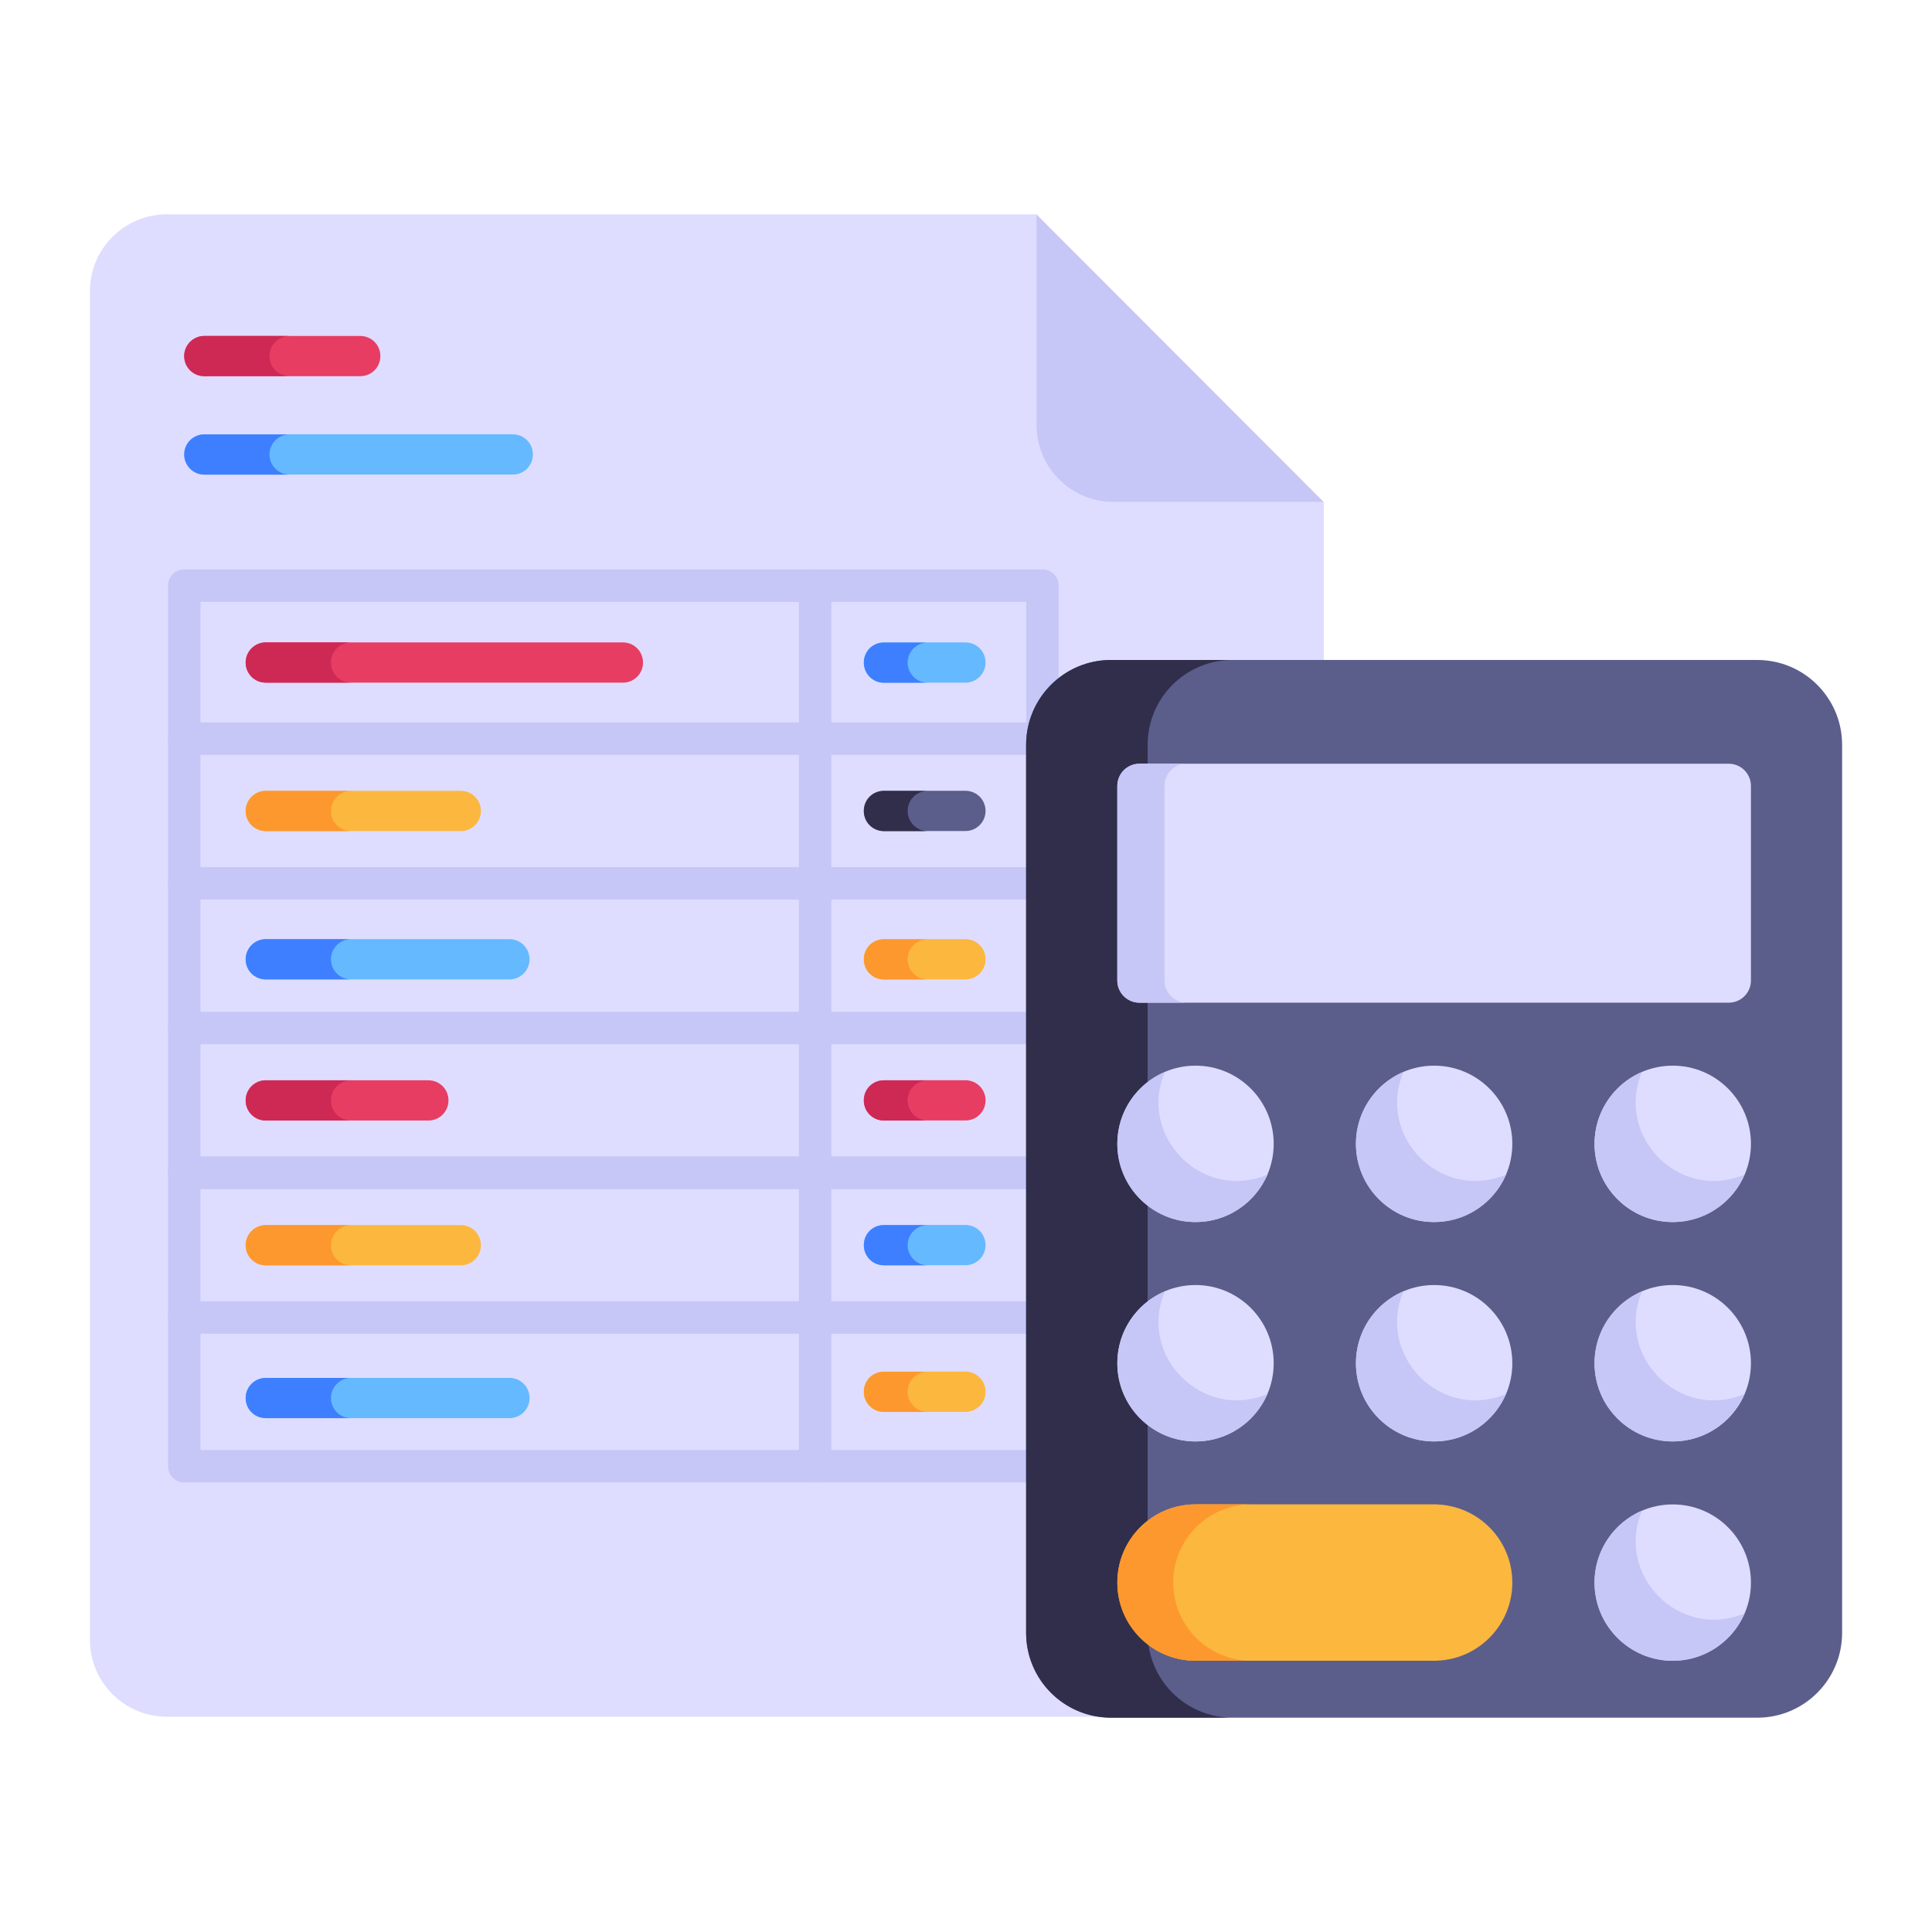 <svg width="130" height="130" viewBox="0 0 130 130" fill="none" xmlns="http://www.w3.org/2000/svg">
<path d="M6.048 19.604V110.331C6.048 113.194 8.369 115.515 11.232 115.515H83.891C86.754 115.515 89.075 113.194 89.075 110.331V33.784H74.922C72.059 33.784 69.738 31.462 69.738 28.599V14.42H11.232C8.369 14.42 6.048 16.741 6.048 19.604Z" fill="#DEDDFF"/>
<path d="M69.737 14.42V28.599C69.737 31.462 72.059 33.784 74.922 33.784H89.075L69.737 14.42Z" fill="#C6C6F7"/>
<path d="M12.394 23.96C12.394 24.712 12.996 25.313 13.748 25.313H24.242C24.994 25.313 25.595 24.712 25.595 23.96C25.595 23.208 24.994 22.606 24.242 22.606H13.748C12.996 22.606 12.394 23.208 12.394 23.96Z" fill="#E83D62"/>
<path d="M19.486 25.31H13.749C13.007 25.31 12.396 24.721 12.396 23.958C12.396 23.216 13.007 22.605 13.749 22.605H19.486C18.745 22.605 18.134 23.216 18.134 23.958C18.134 24.721 18.745 25.31 19.486 25.31Z" fill="#CE2955"/>
<path d="M12.394 30.578C12.394 31.33 12.996 31.932 13.748 31.932H34.505C35.257 31.932 35.858 31.33 35.858 30.578C35.858 29.826 35.257 29.225 34.505 29.225H13.748C12.996 29.225 12.394 29.826 12.394 30.578Z" fill="#65B9FF"/>
<path d="M58.122 44.58C58.122 45.332 58.724 45.934 59.476 45.934H64.961C65.714 45.934 66.315 45.332 66.315 44.58C66.315 43.828 65.714 43.227 64.961 43.227H59.476C58.724 43.227 58.122 43.828 58.122 44.58Z" fill="#65B9FF"/>
<path d="M62.426 45.941H59.481C58.717 45.941 58.128 45.33 58.128 44.588C58.128 43.824 58.717 43.235 59.481 43.235H62.426C61.684 43.235 61.073 43.824 61.073 44.588C61.073 45.33 61.684 45.941 62.426 45.941Z" fill="#3E7FFF"/>
<path d="M58.122 54.564C58.122 55.316 58.724 55.917 59.476 55.917H64.961C65.714 55.917 66.315 55.316 66.315 54.564C66.315 53.812 65.714 53.21 64.961 53.21H59.476C58.724 53.21 58.122 53.812 58.122 54.564Z" fill="#5B5E8B"/>
<path d="M62.426 55.925H59.481C58.717 55.925 58.128 55.314 58.128 54.572C58.128 53.808 58.717 53.219 59.481 53.219H62.426C61.684 53.219 61.073 53.808 61.073 54.572C61.073 55.314 61.684 55.925 62.426 55.925Z" fill="#312E4B"/>
<path d="M58.122 64.547C58.122 65.3 58.724 65.901 59.476 65.901H64.961C65.714 65.901 66.315 65.3 66.315 64.547C66.315 63.795 65.714 63.194 64.961 63.194H59.476C58.724 63.194 58.122 63.795 58.122 64.547Z" fill="#FCB73E"/>
<path d="M62.426 65.908H59.481C58.717 65.908 58.128 65.297 58.128 64.555C58.128 63.792 58.717 63.203 59.481 63.203H62.426C61.684 63.203 61.073 63.792 61.073 64.555C61.073 65.297 61.684 65.908 62.426 65.908Z" fill="#FD982E"/>
<path d="M58.122 74.041C58.122 74.793 58.724 75.394 59.476 75.394H64.961C65.714 75.394 66.315 74.793 66.315 74.041C66.315 73.289 65.714 72.687 64.961 72.687H59.476C58.724 72.687 58.122 73.289 58.122 74.041Z" fill="#E83D62"/>
<path d="M62.426 75.401H59.481C58.717 75.401 58.128 74.79 58.128 74.048C58.128 73.285 58.717 72.696 59.481 72.696H62.426C61.684 72.696 61.073 73.285 61.073 74.048C61.073 74.79 61.684 75.401 62.426 75.401Z" fill="#CE2955"/>
<path d="M58.122 83.779C58.122 84.532 58.724 85.133 59.476 85.133H64.961C65.714 85.133 66.315 84.532 66.315 83.779C66.315 83.027 65.714 82.426 64.961 82.426H59.476C58.724 82.426 58.122 83.027 58.122 83.779Z" fill="#65B9FF"/>
<path d="M62.426 85.14H59.481C58.717 85.14 58.128 84.529 58.128 83.787C58.128 83.023 58.717 82.435 59.481 82.435H62.426C61.684 82.435 61.073 83.023 61.073 83.787C61.073 84.529 61.684 85.14 62.426 85.14Z" fill="#3E7FFF"/>
<path d="M58.122 93.647C58.122 94.399 58.724 95 59.476 95H64.961C65.714 95 66.315 94.399 66.315 93.647C66.315 92.895 65.714 92.293 64.961 92.293H59.476C58.724 92.293 58.122 92.895 58.122 93.647Z" fill="#FCB73E"/>
<path d="M62.426 95.007H59.481C58.717 95.007 58.128 94.397 58.128 93.655C58.128 92.891 58.717 92.302 59.481 92.302H62.426C61.684 92.302 61.073 92.891 61.073 93.655C61.073 94.397 61.684 95.007 62.426 95.007Z" fill="#FD982E"/>
<path d="M19.486 31.938H13.748C13.007 31.938 12.396 31.327 12.396 30.585C12.396 29.822 13.007 29.232 13.748 29.232H19.486C18.745 29.232 18.134 29.822 18.134 30.585C18.134 31.327 18.745 31.938 19.486 31.938Z" fill="#3E7FFF"/>
<path d="M70.144 99.751H12.399C11.796 99.751 11.308 99.263 11.308 98.66V39.402C11.308 38.799 11.796 38.312 12.399 38.312H70.144C70.747 38.312 71.235 38.799 71.235 39.402V98.66C71.235 99.263 70.747 99.751 70.144 99.751ZM13.49 97.569H69.053V40.493H13.49V97.569Z" fill="#C6C6F7"/>
<path d="M54.851 99.751C54.248 99.751 53.76 99.263 53.76 98.66V39.402C53.76 38.799 54.248 38.312 54.851 38.312C55.454 38.312 55.941 38.799 55.941 39.402V98.66C55.941 99.263 55.454 99.751 54.851 99.751Z" fill="#C6C6F7"/>
<path d="M70.144 50.79H12.399C11.796 50.79 11.308 50.302 11.308 49.699C11.308 49.096 11.796 48.608 12.399 48.608H70.144C70.747 48.608 71.235 49.096 71.235 49.699C71.235 50.302 70.747 50.79 70.144 50.79Z" fill="#C6C6F7"/>
<path d="M70.144 60.527H12.399C11.796 60.527 11.308 60.039 11.308 59.437C11.308 58.834 11.796 58.346 12.399 58.346H70.144C70.747 58.346 71.235 58.834 71.235 59.437C71.235 60.039 70.747 60.527 70.144 60.527Z" fill="#C6C6F7"/>
<path d="M70.144 70.266H12.399C11.796 70.266 11.308 69.778 11.308 69.175C11.308 68.572 11.796 68.085 12.399 68.085H70.144C70.747 68.085 71.235 68.572 71.235 69.175C71.235 69.778 70.747 70.266 70.144 70.266Z" fill="#C6C6F7"/>
<path d="M70.144 80.005H12.399C11.796 80.005 11.308 79.517 11.308 78.914C11.308 78.311 11.796 77.823 12.399 77.823H70.144C70.747 77.823 71.235 78.311 71.235 78.914C71.235 79.517 70.747 80.005 70.144 80.005Z" fill="#C6C6F7"/>
<path d="M70.144 89.743H12.399C11.796 89.743 11.308 89.255 11.308 88.652C11.308 88.049 11.796 87.561 12.399 87.561H70.144C70.747 87.561 71.235 88.049 71.235 88.652C71.235 89.255 70.747 89.743 70.144 89.743Z" fill="#C6C6F7"/>
<path d="M70.144 80.005H12.399C11.796 80.005 11.308 79.517 11.308 78.914C11.308 78.311 11.796 77.823 12.399 77.823H70.144C70.747 77.823 71.235 78.311 71.235 78.914C71.235 79.517 70.747 80.005 70.144 80.005Z" fill="#C6C6F7"/>
<path d="M16.53 44.58C16.53 45.332 17.132 45.934 17.884 45.934H41.914C42.666 45.934 43.267 45.332 43.267 44.58C43.267 43.828 42.666 43.227 41.914 43.227H17.884C17.132 43.227 16.53 43.828 16.53 44.58Z" fill="#E83D62"/>
<path d="M23.621 45.933H17.883C17.141 45.933 16.53 45.344 16.53 44.58C16.53 43.839 17.141 43.227 17.883 43.227H23.621C22.879 43.227 22.268 43.839 22.268 44.58C22.268 45.344 22.879 45.933 23.621 45.933Z" fill="#CE2955"/>
<path d="M16.53 54.568C16.53 55.32 17.132 55.921 17.884 55.921H31.005C31.758 55.921 32.358 55.32 32.358 54.568C32.358 53.816 31.758 53.214 31.005 53.214H17.884C17.132 53.214 16.53 53.816 16.53 54.568Z" fill="#FCB73E"/>
<path d="M23.621 55.92H17.883C17.141 55.92 16.53 55.331 16.53 54.568C16.53 53.826 17.141 53.215 17.883 53.215H23.621C22.879 53.215 22.268 53.826 22.268 54.568C22.268 55.331 22.879 55.92 23.621 55.92Z" fill="#FD982E"/>
<path d="M16.53 83.787C16.53 84.539 17.132 85.141 17.884 85.141H31.005C31.758 85.141 32.358 84.539 32.358 83.787C32.358 83.035 31.758 82.434 31.005 82.434H17.884C17.132 82.434 16.53 83.035 16.53 83.787Z" fill="#FCB73E"/>
<path d="M23.621 85.14H17.883C17.141 85.14 16.53 84.551 16.53 83.787C16.53 83.046 17.141 82.435 17.883 82.435H23.621C22.879 82.435 22.268 83.046 22.268 83.787C22.268 84.551 22.879 85.14 23.621 85.14Z" fill="#FD982E"/>
<path d="M16.53 64.548C16.53 65.3 17.132 65.902 17.884 65.902H34.278C35.03 65.902 35.631 65.3 35.631 64.548C35.631 63.796 35.03 63.194 34.278 63.194H17.884C17.132 63.194 16.53 63.796 16.53 64.548Z" fill="#65B9FF"/>
<path d="M23.621 65.901H17.883C17.141 65.901 16.53 65.312 16.53 64.548C16.53 63.806 17.141 63.195 17.883 63.195H23.621C22.879 63.195 22.268 63.806 22.268 64.548C22.268 65.312 22.879 65.901 23.621 65.901Z" fill="#3E7FFF"/>
<path d="M16.53 94.069C16.53 94.821 17.132 95.423 17.884 95.423H34.278C35.03 95.423 35.631 94.821 35.631 94.069C35.631 93.317 35.03 92.715 34.278 92.715H17.884C17.132 92.715 16.53 93.317 16.53 94.069Z" fill="#65B9FF"/>
<path d="M23.621 95.422H17.883C17.141 95.422 16.53 94.833 16.53 94.069C16.53 93.327 17.141 92.716 17.883 92.716H23.621C22.879 92.716 22.268 93.327 22.268 94.069C22.268 94.833 22.879 95.422 23.621 95.422Z" fill="#3E7FFF"/>
<path d="M16.53 74.044C16.53 74.796 17.132 75.398 17.884 75.398H28.824C29.576 75.398 30.177 74.796 30.177 74.044C30.177 73.292 29.576 72.69 28.824 72.69H17.884C17.132 72.69 16.53 73.292 16.53 74.044Z" fill="#E83D62"/>
<path d="M23.621 75.397H17.883C17.141 75.397 16.53 74.808 16.53 74.044C16.53 73.302 17.141 72.691 17.883 72.691H23.621C22.879 72.691 22.268 73.302 22.268 74.044C22.268 74.808 22.879 75.397 23.621 75.397Z" fill="#CE2955"/>
<path d="M123.952 50.121V109.867C123.952 113.023 121.394 115.58 118.239 115.58H74.758C71.603 115.58 69.045 113.023 69.045 109.867V50.121C69.045 46.965 71.603 44.408 74.758 44.408H118.239C121.394 44.408 123.952 46.965 123.952 50.121Z" fill="#5B5E8B"/>
<path d="M82.934 115.577H74.758C71.603 115.577 69.045 113.025 69.045 109.864V50.121C69.045 46.966 71.603 44.408 74.758 44.408H82.934C79.773 44.408 77.221 46.966 77.221 50.121V109.864C77.221 113.025 79.773 115.577 82.934 115.577Z" fill="#312E4B"/>
<path d="M117.817 52.885V65.974C117.817 66.799 117.148 67.469 116.322 67.469H76.675C75.85 67.469 75.18 66.799 75.18 65.974V52.885C75.18 52.059 75.85 51.39 76.675 51.39H116.322C117.148 51.39 117.817 52.059 117.817 52.885Z" fill="#DEDDFF"/>
<path d="M79.849 67.469H76.675C75.85 67.469 75.183 66.802 75.183 65.977V52.882C75.183 52.057 75.85 51.39 76.675 51.39H79.849C79.024 51.39 78.357 52.057 78.357 52.882V65.977C78.357 66.802 79.024 67.469 79.849 67.469Z" fill="#C6C6F7"/>
<path d="M80.443 82.229C83.349 82.229 85.704 79.873 85.704 76.967C85.704 74.062 83.349 71.706 80.443 71.706C77.537 71.706 75.182 74.062 75.182 76.967C75.182 79.873 77.537 82.229 80.443 82.229Z" fill="#DEDDFF"/>
<path d="M96.499 82.229C99.405 82.229 101.761 79.873 101.761 76.967C101.761 74.062 99.405 71.706 96.499 71.706C93.594 71.706 91.238 74.062 91.238 76.967C91.238 79.873 93.594 82.229 96.499 82.229Z" fill="#DEDDFF"/>
<path d="M112.556 82.229C115.461 82.229 117.817 79.873 117.817 76.967C117.817 74.062 115.461 71.706 112.556 71.706C109.65 71.706 107.294 74.062 107.294 76.967C107.294 79.873 109.65 82.229 112.556 82.229Z" fill="#DEDDFF"/>
<path d="M112.556 96.99C115.461 96.99 117.817 94.634 117.817 91.729C117.817 88.823 115.461 86.467 112.556 86.467C109.65 86.467 107.294 88.823 107.294 91.729C107.294 94.634 109.65 96.99 112.556 96.99Z" fill="#DEDDFF"/>
<path d="M96.499 96.99C99.405 96.99 101.761 94.634 101.761 91.729C101.761 88.823 99.405 86.467 96.499 86.467C93.594 86.467 91.238 88.823 91.238 91.729C91.238 94.634 93.594 96.99 96.499 96.99Z" fill="#DEDDFF"/>
<path d="M80.443 96.99C83.349 96.99 85.704 94.634 85.704 91.729C85.704 88.823 83.349 86.467 80.443 86.467C77.537 86.467 75.182 88.823 75.182 91.729C75.182 94.634 77.537 96.99 80.443 96.99Z" fill="#DEDDFF"/>
<path d="M112.556 111.751C115.461 111.751 117.817 109.396 117.817 106.49C117.817 103.584 115.461 101.229 112.556 101.229C109.65 101.229 107.294 103.584 107.294 106.49C107.294 109.396 109.65 111.751 112.556 111.751Z" fill="#DEDDFF"/>
<path d="M117.389 108.557C116.583 110.436 114.716 111.749 112.552 111.749C109.645 111.749 107.29 109.388 107.29 106.487C107.29 104.31 108.61 102.444 110.495 101.644C108.646 105.945 112.987 110.405 117.389 108.557Z" fill="#C6C6F7"/>
<path d="M117.389 93.798C116.583 95.677 114.716 96.991 112.552 96.991C109.645 96.991 107.29 94.63 107.29 91.729C107.29 89.552 108.61 87.686 110.495 86.886C108.65 91.177 112.975 95.652 117.389 93.798Z" fill="#C6C6F7"/>
<path d="M101.336 93.798C100.529 95.677 98.663 96.991 96.499 96.991C93.592 96.991 91.237 94.63 91.237 91.729C91.237 89.552 92.557 87.686 94.442 86.886C92.597 91.177 96.922 95.652 101.336 93.798Z" fill="#C6C6F7"/>
<path d="M85.282 93.798C84.476 95.677 82.61 96.991 80.446 96.991C77.538 96.991 75.183 94.63 75.183 91.729C75.183 89.552 76.504 87.686 78.389 86.886C76.54 91.186 80.881 95.647 85.282 93.798Z" fill="#C6C6F7"/>
<path d="M117.389 79.037C116.583 80.916 114.716 82.23 112.552 82.23C109.645 82.23 107.29 79.869 107.29 76.968C107.29 74.79 108.61 72.924 110.495 72.124C108.65 76.416 112.975 80.891 117.389 79.037Z" fill="#C6C6F7"/>
<path d="M101.336 79.037C100.529 80.916 98.663 82.23 96.499 82.23C93.592 82.23 91.237 79.869 91.237 76.968C91.237 74.79 92.557 72.924 94.442 72.124C92.597 76.416 96.922 80.891 101.336 79.037Z" fill="#C6C6F7"/>
<path d="M85.282 79.037C84.476 80.916 82.61 82.23 80.446 82.23C77.538 82.23 75.183 79.869 75.183 76.968C75.183 74.79 76.504 72.924 78.389 72.124C76.54 76.425 80.881 80.886 85.282 79.037Z" fill="#C6C6F7"/>
<path d="M101.761 106.487C101.761 109.325 99.501 111.648 96.683 111.743V111.749H80.446C77.532 111.749 75.183 109.388 75.183 106.487C75.183 103.58 77.532 101.225 80.446 101.225H96.683V101.231C99.501 101.327 101.761 103.644 101.761 106.487Z" fill="#FCB73E"/>
<path d="M84.203 111.749H80.446C77.532 111.749 75.183 109.388 75.183 106.487C75.183 103.58 77.532 101.225 80.446 101.225H84.203C81.29 101.225 78.941 103.58 78.941 106.487C78.941 109.388 81.29 111.749 84.203 111.749Z" fill="#FD982E"/>
</svg>
